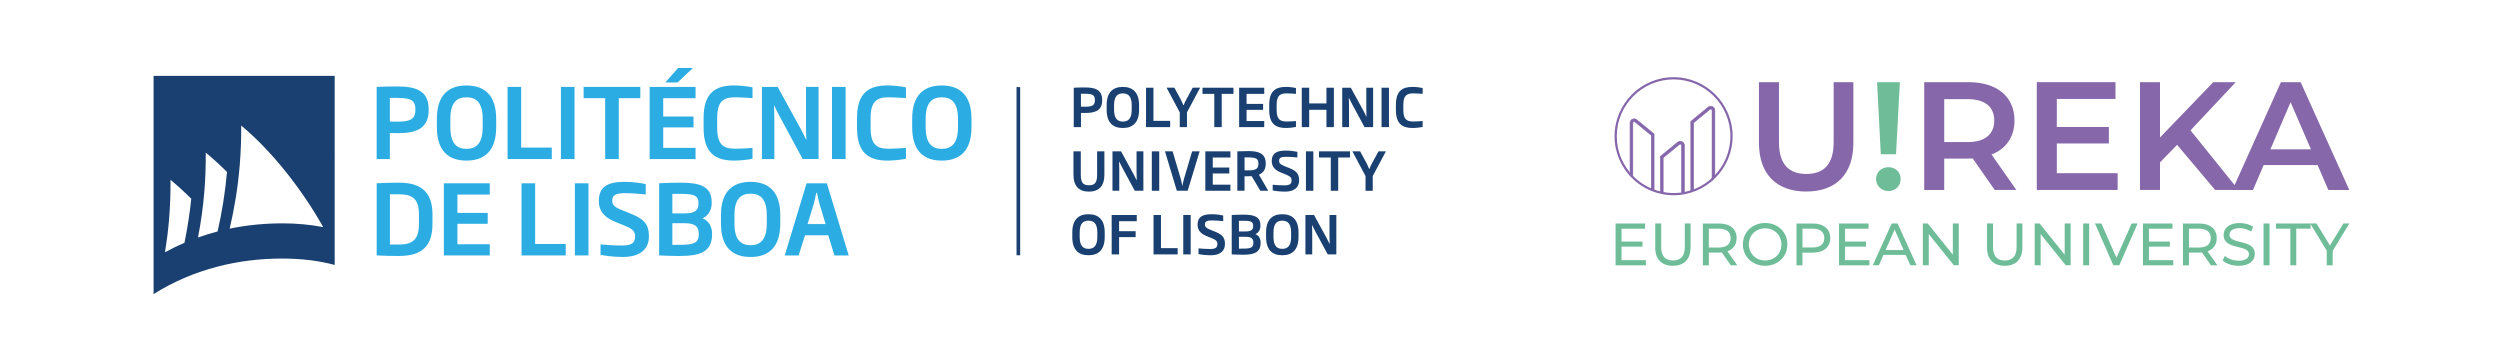 <?xml version="1.0" encoding="UTF-8"?>
<svg id="Layer_1" data-name="Layer 1" xmlns="http://www.w3.org/2000/svg" viewBox="0 0 841.89 121.93">
  <defs>
    <style>
      .cls-1 {
        fill: #194070;
      }

      .cls-1, .cls-2, .cls-3, .cls-4, .cls-5 {
        stroke-width: 0px;
      }

      .cls-2 {
        fill: #2bace2;
      }

      .cls-3 {
        fill: #6ebd98;
      }

      .cls-4 {
        fill: #8567aa;
      }

      .cls-5 {
        fill: #8566ab;
      }
    </style>
  </defs>
  <g>
    <g>
      <path class="cls-3" d="M554.27,87.6v1.75h-10.22v-14.08h9.94v1.75h-7.93v4.33h7.06v1.71h-7.06v4.55h8.21Z"/>
      <path class="cls-3" d="M557.41,83.27v-8.01h2.01v7.93c0,3.12,1.43,4.53,3.96,4.53s3.98-1.41,3.98-4.53v-7.93h1.95v8.01c0,4.08-2.23,6.24-5.96,6.24s-5.96-2.15-5.96-6.24Z"/>
      <path class="cls-3" d="M582.87,89.35l-3.04-4.33c-.28.02-.58.04-.89.04h-3.48v4.29h-2.01v-14.08h5.49c3.66,0,5.88,1.85,5.88,4.91,0,2.17-1.13,3.74-3.1,4.45l3.34,4.73h-2.19ZM582.8,80.17c0-2.01-1.35-3.16-3.92-3.16h-3.42v6.34h3.42c2.58,0,3.92-1.17,3.92-3.18Z"/>
      <path class="cls-3" d="M586.93,82.3c0-4.12,3.18-7.2,7.5-7.2s7.47,3.06,7.47,7.2-3.18,7.2-7.47,7.2-7.5-3.08-7.5-7.2ZM599.89,82.3c0-3.12-2.33-5.41-5.45-5.41s-5.49,2.29-5.49,5.41,2.33,5.41,5.49,5.41,5.45-2.29,5.45-5.41Z"/>
      <path class="cls-3" d="M616.35,80.17c0,3.06-2.21,4.91-5.88,4.91h-3.48v4.27h-2.01v-14.08h5.49c3.66,0,5.88,1.85,5.88,4.91ZM614.34,80.17c0-2.01-1.35-3.16-3.92-3.16h-3.42v6.32h3.42c2.58,0,3.92-1.15,3.92-3.16Z"/>
      <path class="cls-3" d="M629.53,87.6v1.75h-10.22v-14.08h9.94v1.75h-7.93v4.33h7.06v1.71h-7.06v4.55h8.21Z"/>
      <path class="cls-3" d="M641.76,85.82h-7.48l-1.55,3.52h-2.07l6.38-14.08h1.99l6.4,14.08h-2.11l-1.55-3.52ZM641.06,84.21l-3.04-6.9-3.04,6.9h6.08Z"/>
      <path class="cls-3" d="M659.63,75.26v14.08h-1.65l-8.45-10.5v10.5h-2.01v-14.08h1.65l8.45,10.5v-10.5h2.01Z"/>
      <path class="cls-3" d="M669.15,83.27v-8.01h2.01v7.93c0,3.12,1.43,4.53,3.96,4.53s3.98-1.41,3.98-4.53v-7.93h1.95v8.01c0,4.08-2.23,6.24-5.96,6.24s-5.96-2.15-5.96-6.24Z"/>
      <path class="cls-3" d="M697.3,75.26v14.08h-1.65l-8.45-10.5v10.5h-2.01v-14.08h1.65l8.45,10.5v-10.5h2.01Z"/>
      <path class="cls-3" d="M701.53,75.26h2.01v14.08h-2.01v-14.08Z"/>
      <path class="cls-3" d="M719.86,75.26l-6.18,14.08h-1.99l-6.2-14.08h2.17l5.07,11.57,5.11-11.57h2.01Z"/>
      <path class="cls-3" d="M731.87,87.6v1.75h-10.22v-14.08h9.94v1.75h-7.93v4.33h7.06v1.71h-7.06v4.55h8.21Z"/>
      <path class="cls-3" d="M744.55,89.35l-3.04-4.33c-.28.02-.58.04-.89.04h-3.48v4.29h-2.01v-14.08h5.49c3.66,0,5.88,1.85,5.88,4.91,0,2.17-1.13,3.74-3.1,4.45l3.34,4.73h-2.19ZM744.49,80.17c0-2.01-1.35-3.16-3.92-3.16h-3.42v6.34h3.42c2.58,0,3.92-1.17,3.92-3.18Z"/>
      <path class="cls-3" d="M748.48,87.74l.74-1.57c1.05.95,2.84,1.63,4.65,1.63,2.44,0,3.48-.95,3.48-2.17,0-3.44-8.53-1.27-8.53-6.5,0-2.17,1.69-4.02,5.39-4.02,1.65,0,3.36.44,4.53,1.25l-.66,1.61c-1.23-.78-2.62-1.15-3.86-1.15-2.39,0-3.42,1-3.42,2.23,0,3.44,8.53,1.29,8.53,6.46,0,2.15-1.73,4-5.45,4-2.15,0-4.27-.72-5.39-1.77Z"/>
      <path class="cls-3" d="M762.26,75.26h2.01v14.08h-2.01v-14.08Z"/>
      <path class="cls-3" d="M771.29,77.01h-4.83v-1.75h11.65v1.75h-4.83v12.33h-1.99v-12.33Z"/>
      <path class="cls-3" d="M785.54,84.48v4.87h-1.99v-4.91l-5.59-9.18h2.15l4.51,7.42,4.53-7.42h1.99l-5.59,9.22Z"/>
    </g>
    <g>
      <g>
        <path class="cls-4" d="M592.34,48.16v-20.49h6.74v20.23c0,7.47,3.37,10.68,9.23,10.68s9.18-3.21,9.18-10.68v-20.23h6.64v20.49c0,10.58-5.96,16.34-15.87,16.34s-15.92-5.76-15.92-16.34Z"/>
        <path class="cls-3" d="M631.76,60.29c0-2.23,1.76-3.99,4.2-3.99s4.1,1.76,4.1,3.99-1.71,4.05-4.1,4.05-4.2-1.82-4.2-4.05ZM632.12,27.67h7.68l-1.3,24.27h-5.13l-1.25-24.27Z"/>
        <path class="cls-4" d="M671.74,63.98l-7.42-10.63c-.47.05-.93.05-1.4.05h-8.19v10.58h-6.74V27.67h14.94c9.54,0,15.46,4.87,15.46,12.91,0,5.5-2.8,9.54-7.73,11.46l8.35,11.93h-7.26ZM662.61,33.38h-7.88v14.47h7.88c5.91,0,8.97-2.7,8.97-7.26s-3.06-7.21-8.97-7.21Z"/>
        <path class="cls-4" d="M713.13,58.32v5.65h-27.23V27.67h26.5v5.65h-19.76v9.44h17.53v5.55h-17.53v10.01h20.49Z"/>
        <path class="cls-4" d="M733.15,48.78l-5.76,5.91v9.28h-6.74V27.67h6.74v18.62l17.95-18.62h7.57l-15.25,16.23,16.18,20.07h-7.88l-12.81-15.2Z"/>
        <path class="cls-4" d="M780.45,55.58h-18.15l-3.58,8.4h-6.95l16.34-36.3h6.64l16.39,36.3h-7.05l-3.63-8.4ZM778.22,50.28l-6.85-15.87-6.79,15.87h13.64Z"/>
      </g>
      <g>
        <g>
          <path class="cls-5" d="M567.23,64.77v-15.81c0-.54-.3-1.02-.79-1.25-.49-.23-1.05-.16-1.47.18l-5.83,4.79v12.1l.94.38v-12.04l5.49-4.5c.2-.16.41-.09.47-.06.06.03.25.14.25.4v15.81h.94Z"/>
          <path class="cls-5" d="M560.17,65.29l-1.13-.46v-12.2l.03-.03,5.83-4.79c.44-.37,1.04-.44,1.57-.19.52.25.85.76.85,1.34v15.91h-1.13v-15.91c0-.21-.15-.29-.2-.31-.06-.03-.21-.08-.37.05l-5.45,4.48v12.13ZM559.23,64.7l.76.31v-11.94l.03-.03,5.49-4.5c.24-.2.49-.1.56-.07.07.03.31.17.31.48v15.72h.76v-15.72c0-.51-.28-.95-.74-1.17-.46-.22-.98-.15-1.37.17l-5.8,4.76v11.99Z"/>
        </g>
        <g>
          <path class="cls-5" d="M557.02,64.08v-18.96l-5.83-4.79c-.42-.34-.98-.41-1.47-.18-.49.23-.79.71-.79,1.25v17.73l.94.64v-18.37c0-.26.19-.37.25-.4.06-.03.27-.11.47.06l5.48,4.5v18.06l.94.46Z"/>
          <path class="cls-5" d="M557.11,64.22l-1.13-.55v-18.07l-5.45-4.47c-.15-.12-.31-.07-.37-.05-.06.03-.2.12-.2.31v18.55l-1.13-.77v-17.78c0-.58.32-1.09.85-1.33.52-.25,1.12-.17,1.57.19l5.86,4.81v19.16ZM556.17,63.55l.76.37v-18.77l-5.8-4.76c-.39-.32-.92-.38-1.37-.17-.45.22-.74.66-.74,1.17v17.68l.76.52v-18.19c0-.31.23-.45.3-.48.07-.03.33-.12.57.07l5.52,4.53v18.04Z"/>
        </g>
        <g>
          <path class="cls-5" d="M577.49,59.48v-22.32c0-.54-.3-1.02-.79-1.25-.49-.23-1.05-.16-1.47.18l-5.83,4.79v23.33l.94-.08v-22.8l5.48-4.5c.2-.17.41-.09.47-.06.06.03.25.14.25.4v23.58l.94-1.26Z"/>
          <path class="cls-5" d="M569.3,64.3v-23.47l.03-.03,5.83-4.79c.44-.37,1.04-.44,1.57-.19.52.25.85.76.85,1.34v22.35l-.02.03-1.11,1.48v-23.86c0-.21-.15-.29-.2-.31-.07-.03-.22-.07-.37.05l-5.45,4.47v22.85l-1.13.09ZM569.49,40.92v23.18l.76-.06v-22.76l.03-.03,5.48-4.5c.23-.19.47-.11.56-.07.15.07.31.23.31.48v23.3l.76-1.01v-22.29c0-.5-.28-.95-.74-1.17-.46-.22-.98-.15-1.37.17l-5.8,4.76Z"/>
        </g>
        <path class="cls-5" d="M563.59,65.75c-10.96,0-19.88-8.92-19.88-19.88s8.92-19.88,19.88-19.88,19.88,8.92,19.88,19.88-8.92,19.88-19.88,19.88ZM563.59,26.74c-10.55,0-19.13,8.58-19.13,19.13s8.58,19.13,19.13,19.13,19.13-8.58,19.13-19.13-8.58-19.13-19.13-19.13Z"/>
      </g>
    </g>
  </g>
  <g>
    <rect class="cls-1" x="342.32" y="29.33" width="1.23" height="56.63"/>
    <g>
      <path class="cls-2" d="M133.97,44.83c-.88,0-1.73,0-2.68-.03v8.76h-4.45v-24.29c2.32-.13,4.48-.16,6.83-.16,5.95,0,10.66,1.14,10.69,7.62v.36c0,6.54-4.74,7.75-10.4,7.75ZM139.88,36.72c-.03-3.76-2.68-3.76-7.94-3.76h-.65v7.98c.85.03,1.73.03,2.61.03,3.99,0,5.98-.69,5.98-3.89v-.36Z"/>
      <path class="cls-2" d="M157.09,54.08c-6.18,0-9.97-3.37-9.97-11.24v-2.84c0-7.85,3.82-11.21,9.97-11.21s10,3.37,10,11.21v2.84c0,7.88-3.83,11.24-10,11.24ZM162.55,40.03c0-5.43-2.13-7.26-5.46-7.26s-5.43,1.83-5.43,7.26v2.81c0,5.46,2.16,7.29,5.43,7.29s5.46-1.83,5.46-7.29v-2.81Z"/>
      <path class="cls-2" d="M170.93,53.56v-24.29h4.58v20.43h10.3v3.86h-14.87Z"/>
      <path class="cls-2" d="M188.89,53.56v-24.29h4.58v24.29h-4.58Z"/>
      <path class="cls-2" d="M208.38,33.06v20.5h-4.58v-20.5h-7.26v-3.79h19.09v3.79h-7.26Z"/>
      <path class="cls-2" d="M218.77,53.56v-24.29h15.46v3.79h-10.89v6.18h10.2v3.66h-10.2v6.9h10.89v3.76h-15.46ZM228.18,27.77h-4.12l4.28-4.87h5l-5.16,4.87Z"/>
      <path class="cls-2" d="M247.3,54.08c-6.24,0-10.36-2.35-10.36-11.05v-3.24c0-8.7,4.12-11.02,10.36-11.02,2.13,0,5,.39,6.11.65v3.63c-1.6-.13-3.92-.29-5.82-.29-4.09,0-6.08,1.44-6.08,7.03v3.24c0,5.59,1.99,7.06,6.08,7.06,1.9,0,4.22-.16,5.82-.29v3.66c-1.11.26-3.99.62-6.11.62Z"/>
      <path class="cls-2" d="M270.31,53.56l-7.78-14.42c-.59-1.11-1.27-2.42-1.83-3.63h-.07c.07,1.37.13,2.88.13,4.35v13.7h-4.18v-24.29h5.3l7.75,14.12c.59,1.11,1.34,2.52,1.86,3.69h.07c-.1-1.44-.13-3.14-.13-4.61v-13.21h4.22v24.29h-5.33Z"/>
      <path class="cls-2" d="M280.18,53.56v-24.29h4.58v24.29h-4.58Z"/>
      <path class="cls-2" d="M298.97,54.08c-6.24,0-10.36-2.35-10.36-11.05v-3.24c0-8.7,4.12-11.02,10.36-11.02,2.13,0,5,.39,6.11.65v3.63c-1.6-.13-3.92-.29-5.82-.29-4.09,0-6.08,1.44-6.08,7.03v3.24c0,5.59,1.99,7.06,6.08,7.06,1.9,0,4.22-.16,5.82-.29v3.66c-1.11.26-3.99.62-6.11.62Z"/>
      <path class="cls-2" d="M317.15,54.08c-6.18,0-9.97-3.37-9.97-11.24v-2.84c0-7.85,3.82-11.21,9.97-11.21s10,3.37,10,11.21v2.84c0,7.88-3.83,11.24-10,11.24ZM322.61,40.03c0-5.43-2.13-7.26-5.46-7.26s-5.43,1.83-5.43,7.26v2.81c0,5.46,2.16,7.29,5.43,7.29s5.46-1.83,5.46-7.29v-2.81Z"/>
      <path class="cls-2" d="M134.43,86.21c-2.98,0-4.64-.07-7.58-.2v-24.29c2.94-.13,4.38-.2,7.58-.2,7.88,0,11.21,3.66,11.21,10.75v3.07c0,7.16-3.14,10.85-11.21,10.85ZM141.09,72.29c0-5.3-2.09-6.86-6.77-6.86h-3.01v16.93h3.01c4.67,0,6.77-1.7,6.77-7v-3.07Z"/>
      <path class="cls-2" d="M149.47,86.02v-24.29h15.46v3.79h-10.89v6.18h10.2v3.66h-10.2v6.9h10.89v3.76h-15.46Z"/>
      <path class="cls-2" d="M175.63,86.02v-24.29h4.58v20.43h10.3v3.86h-14.87Z"/>
      <path class="cls-2" d="M193.59,86.02v-24.29h4.58v24.29h-4.58Z"/>
      <path class="cls-2" d="M209.89,86.54c-3.17,0-6.44-.43-7.65-.75v-3.5c1.99.2,4.25.39,7.29.39s4.35-.82,4.35-3.01c0-1.57-.62-2.45-3.04-3.47l-3.66-1.5c-3.6-1.47-5.52-3.53-5.52-7.06,0-4.71,2.94-6.41,8.7-6.41,3.07,0,5.95.49,7.09.78v3.47c-1.86-.16-4.35-.43-6.9-.43-2.84,0-4.38.49-4.38,2.45,0,1.47.69,2.22,3.11,3.2l3.3,1.34c4.25,1.73,5.95,3.46,5.95,7.58,0,4.41-3.17,6.9-8.63,6.9Z"/>
      <path class="cls-2" d="M229,86.21c-2.78,0-3.96-.07-7.03-.2v-24.29c3.2-.13,4.38-.2,7.16-.2,6.51,0,10.53,1.14,10.53,6.6v.29c0,2.09-.92,4.12-3.07,5.1,2.29.95,3.2,3.04,3.2,5.13v.33c0,6.08-4.51,7.22-10.79,7.22ZM235.21,68.3c0-2.78-2.19-3.01-6.08-3.01h-2.71v6.57h4.12c3.76,0,4.67-1.24,4.67-3.27v-.29ZM235.31,78.63c-.03-2.13-1.01-3.47-4.74-3.47h-4.15v7.29h1.24c4.97,0,7.65-.03,7.65-3.47v-.36Z"/>
      <path class="cls-2" d="M252.76,86.54c-6.18,0-9.97-3.37-9.97-11.25v-2.84c0-7.85,3.82-11.21,9.97-11.21s10,3.37,10,11.21v2.84c0,7.88-3.83,11.25-10,11.25ZM258.22,72.48c0-5.43-2.13-7.26-5.46-7.26s-5.43,1.83-5.43,7.26v2.81c0,5.46,2.16,7.29,5.43,7.29s5.46-1.83,5.46-7.29v-2.81Z"/>
      <path class="cls-2" d="M281,86.02l-2.09-6.8h-7.81l-2.16,6.8h-4.67l7.35-24.29h6.83l7.36,24.29h-4.8ZM276,68.76c-.36-1.21-.62-2.52-.85-3.82h-.29c-.26,1.31-.49,2.62-.85,3.82l-2.06,6.7h6.08l-2.03-6.7Z"/>
    </g>
    <path class="cls-1" d="M51.72,25.54v73.49c13.71-8.59,28.84-11.96,43.24-11.96,6.37,0,12.31.68,17.75,2.15V25.54h-60.98ZM69.28,51.37c2.47,2.05,4.86,4.24,7.16,6.54-.6,6.86-1.68,13.55-3.16,20.03-2.21.58-4.41,1.26-6.6,2.04.95-4.97,1.69-10.04,2.12-15.24.37-4.5.52-8.96.49-13.37ZM57.43,60.56c2.41,2,4.74,4.13,6.98,6.37-.52,5.04-1.3,9.98-2.29,14.82-2.21.95-4.39,2.02-6.55,3.2.57-3.62,1.06-7.28,1.36-11.01.37-4.5.52-8.96.49-13.37ZM94.96,75.22c-5.8,0-11.71.56-17.61,1.77,1.61-6.89,2.78-14,3.38-21.33.37-4.5.53-8.96.5-13.37,10.39,8.6,20.62,21.71,27.61,34.19-4.36-.85-8.99-1.27-13.88-1.27Z"/>
    <g>
      <path class="cls-1" d="M365.48,38.04c-.48,0-.95,0-1.46-.02v4.79h-2.43v-13.27c1.27-.07,2.45-.09,3.73-.09,3.25,0,5.82.62,5.84,4.16v.2c0,3.57-2.59,4.23-5.68,4.23ZM368.71,33.61c-.02-2.05-1.46-2.05-4.34-2.05h-.36v4.36c.46.02.95.02,1.43.02,2.18,0,3.27-.38,3.27-2.13v-.2Z"/>
      <path class="cls-1" d="M378.12,43.1c-3.38,0-5.45-1.84-5.45-6.15v-1.55c0-4.29,2.09-6.13,5.45-6.13s5.47,1.84,5.47,6.13v1.55c0,4.31-2.09,6.15-5.47,6.15ZM381.11,35.42c0-2.97-1.16-3.97-2.98-3.97s-2.96,1-2.96,3.97v1.54c0,2.98,1.18,3.98,2.96,3.98s2.98-1,2.98-3.98v-1.54Z"/>
      <path class="cls-1" d="M385.93,42.81v-13.27h2.5v11.16h5.63v2.11h-8.13Z"/>
      <path class="cls-1" d="M399.72,37.84v4.97h-2.43v-4.97l-4.43-8.31h2.61l2.09,3.84c.32.61.68,1.39.93,2.05h.11c.23-.66.64-1.45.96-2.05l2.09-3.84h2.5l-4.43,8.31Z"/>
      <path class="cls-1" d="M411.42,31.61v11.2h-2.5v-11.2h-3.97v-2.07h10.43v2.07h-3.97Z"/>
      <path class="cls-1" d="M417.29,42.81v-13.27h8.45v2.07h-5.95v3.38h5.57v2h-5.57v3.77h5.95v2.05h-8.45Z"/>
      <path class="cls-1" d="M433.08,43.1c-3.41,0-5.66-1.29-5.66-6.04v-1.77c0-4.75,2.25-6.02,5.66-6.02,1.16,0,2.73.21,3.34.36v1.98c-.87-.07-2.14-.16-3.18-.16-2.23,0-3.32.79-3.32,3.84v1.77c0,3.05,1.09,3.86,3.32,3.86,1.04,0,2.3-.09,3.18-.16v2c-.61.14-2.18.34-3.34.34Z"/>
      <path class="cls-1" d="M446.69,42.81v-5.84h-5.81v5.84h-2.5v-13.27h2.5v5.29h5.81v-5.29h2.5v13.27h-2.5Z"/>
      <path class="cls-1" d="M459.51,42.81l-4.25-7.88c-.32-.61-.7-1.32-1-1.98h-.04c.04.75.07,1.57.07,2.38v7.48h-2.29v-13.27h2.89l4.23,7.72c.32.61.73,1.38,1.02,2.02h.04c-.05-.79-.07-1.71-.07-2.52v-7.22h2.3v13.27h-2.91Z"/>
      <path class="cls-1" d="M465.24,42.81v-13.27h2.5v13.27h-2.5Z"/>
      <path class="cls-1" d="M475.74,43.1c-3.41,0-5.66-1.29-5.66-6.04v-1.77c0-4.75,2.25-6.02,5.66-6.02,1.16,0,2.73.21,3.34.36v1.98c-.87-.07-2.14-.16-3.18-.16-2.23,0-3.32.79-3.32,3.84v1.77c0,3.05,1.09,3.86,3.32,3.86,1.04,0,2.3-.09,3.18-.16v2c-.61.14-2.18.34-3.34.34Z"/>
      <path class="cls-1" d="M366.71,64.53c-3.38,0-5.22-1.89-5.22-5.72v-7.84h2.47v7.72c0,2.68.62,3.7,2.75,3.7s2.75-1.02,2.75-3.7v-7.72h2.45v7.84c0,3.82-1.84,5.72-5.2,5.72Z"/>
      <path class="cls-1" d="M382.14,64.24l-4.25-7.88c-.32-.61-.7-1.32-1-1.98h-.04c.04.75.07,1.57.07,2.38v7.48h-2.29v-13.27h2.89l4.23,7.72c.32.61.73,1.38,1.02,2.02h.04c-.05-.79-.07-1.71-.07-2.52v-7.22h2.3v13.27h-2.91Z"/>
      <path class="cls-1" d="M387.88,64.24v-13.27h2.5v13.27h-2.5Z"/>
      <path class="cls-1" d="M399.95,64.24h-3.64l-4-13.27h2.57l2.73,9.2c.23.77.36,1.68.54,2.38h.04c.14-.71.3-1.61.54-2.38l2.73-9.2h2.52l-4.02,13.27Z"/>
      <path class="cls-1" d="M405.9,64.24v-13.27h8.45v2.07h-5.95v3.38h5.57v2h-5.57v3.77h5.95v2.05h-8.45Z"/>
      <path class="cls-1" d="M424.43,64.24l-2.93-4.91c-.36.02-.75.02-1.16.02h-1.23v4.89h-2.43v-13.27c1.18-.05,2.38-.09,3.72-.09,3.2,0,5.84.64,5.84,4.14v.12c0,2.02-.88,3.07-2.29,3.68l3.13,5.41h-2.64ZM423.79,55.06c0-2.05-1.43-2.07-4.68-2.07v4.36c.46.02.91.02,1.38.02,2.29,0,3.3-.48,3.3-2.2v-.11Z"/>
      <path class="cls-1" d="M432.77,64.53c-1.73,0-3.52-.23-4.18-.41v-1.91c1.09.11,2.32.21,3.98.21s2.38-.45,2.38-1.64c0-.86-.34-1.34-1.66-1.89l-2-.82c-1.96-.8-3.02-1.93-3.02-3.86,0-2.57,1.61-3.5,4.75-3.5,1.68,0,3.25.27,3.88.43v1.89c-1.02-.09-2.38-.23-3.77-.23-1.55,0-2.39.27-2.39,1.34,0,.8.37,1.21,1.7,1.75l1.8.73c2.32.95,3.25,1.89,3.25,4.14,0,2.41-1.73,3.77-4.72,3.77Z"/>
      <path class="cls-1" d="M439.78,64.24v-13.27h2.5v13.27h-2.5Z"/>
      <path class="cls-1" d="M450.65,53.04v11.2h-2.5v-11.2h-3.97v-2.07h10.43v2.07h-3.97Z"/>
      <path class="cls-1" d="M462.28,59.28v4.97h-2.43v-4.97l-4.43-8.31h2.61l2.09,3.84c.32.61.68,1.39.93,2.05h.11c.23-.66.64-1.45.96-2.05l2.09-3.84h2.5l-4.43,8.31Z"/>
      <path class="cls-1" d="M366.55,85.96c-3.38,0-5.45-1.84-5.45-6.14v-1.55c0-4.29,2.09-6.13,5.45-6.13s5.47,1.84,5.47,6.13v1.55c0,4.3-2.09,6.14-5.47,6.14ZM369.53,78.28c0-2.97-1.16-3.97-2.98-3.97s-2.96,1-2.96,3.97v1.54c0,2.98,1.18,3.98,2.96,3.98s2.98-1,2.98-3.98v-1.54Z"/>
      <path class="cls-1" d="M376.86,74.49v3.36h5.57v2h-5.57v5.82h-2.5v-13.27h8.45v2.09h-5.95Z"/>
      <path class="cls-1" d="M388.46,85.67v-13.27h2.5v11.16h5.63v2.11h-8.13Z"/>
      <path class="cls-1" d="M398.47,85.67v-13.27h2.5v13.27h-2.5Z"/>
      <path class="cls-1" d="M407.79,85.96c-1.73,0-3.52-.23-4.18-.41v-1.91c1.09.11,2.32.21,3.98.21s2.38-.45,2.38-1.64c0-.86-.34-1.34-1.66-1.89l-2-.82c-1.96-.8-3.02-1.93-3.02-3.86,0-2.57,1.61-3.5,4.75-3.5,1.68,0,3.25.27,3.88.43v1.89c-1.02-.09-2.38-.23-3.77-.23-1.55,0-2.39.27-2.39,1.34,0,.8.37,1.21,1.7,1.75l1.8.73c2.32.95,3.25,1.89,3.25,4.14,0,2.41-1.73,3.77-4.72,3.77Z"/>
      <path class="cls-1" d="M418.63,85.78c-1.52,0-2.16-.04-3.84-.11v-13.27c1.75-.07,2.39-.11,3.91-.11,3.55,0,5.75.63,5.75,3.61v.16c0,1.14-.5,2.25-1.68,2.79,1.25.52,1.75,1.66,1.75,2.8v.18c0,3.32-2.46,3.95-5.89,3.95ZM422.02,75.99c0-1.52-1.2-1.64-3.32-1.64h-1.48v3.59h2.25c2.05,0,2.55-.68,2.55-1.79v-.16ZM422.08,81.64c-.02-1.16-.55-1.89-2.59-1.89h-2.27v3.98h.68c2.71,0,4.18-.02,4.18-1.89v-.2Z"/>
      <path class="cls-1" d="M431.81,85.96c-3.38,0-5.45-1.84-5.45-6.14v-1.55c0-4.29,2.09-6.13,5.45-6.13s5.47,1.84,5.47,6.13v1.55c0,4.3-2.09,6.14-5.47,6.14ZM434.79,78.28c0-2.97-1.16-3.97-2.98-3.97s-2.96,1-2.96,3.97v1.54c0,2.98,1.18,3.98,2.96,3.98s2.98-1,2.98-3.98v-1.54Z"/>
      <path class="cls-1" d="M447.12,85.67l-4.25-7.88c-.32-.61-.7-1.32-1-1.98h-.04c.04.75.07,1.57.07,2.38v7.48h-2.29v-13.27h2.89l4.23,7.72c.32.61.73,1.38,1.02,2.02h.04c-.05-.79-.07-1.71-.07-2.52v-7.22h2.3v13.27h-2.91Z"/>
    </g>
  </g>
</svg>